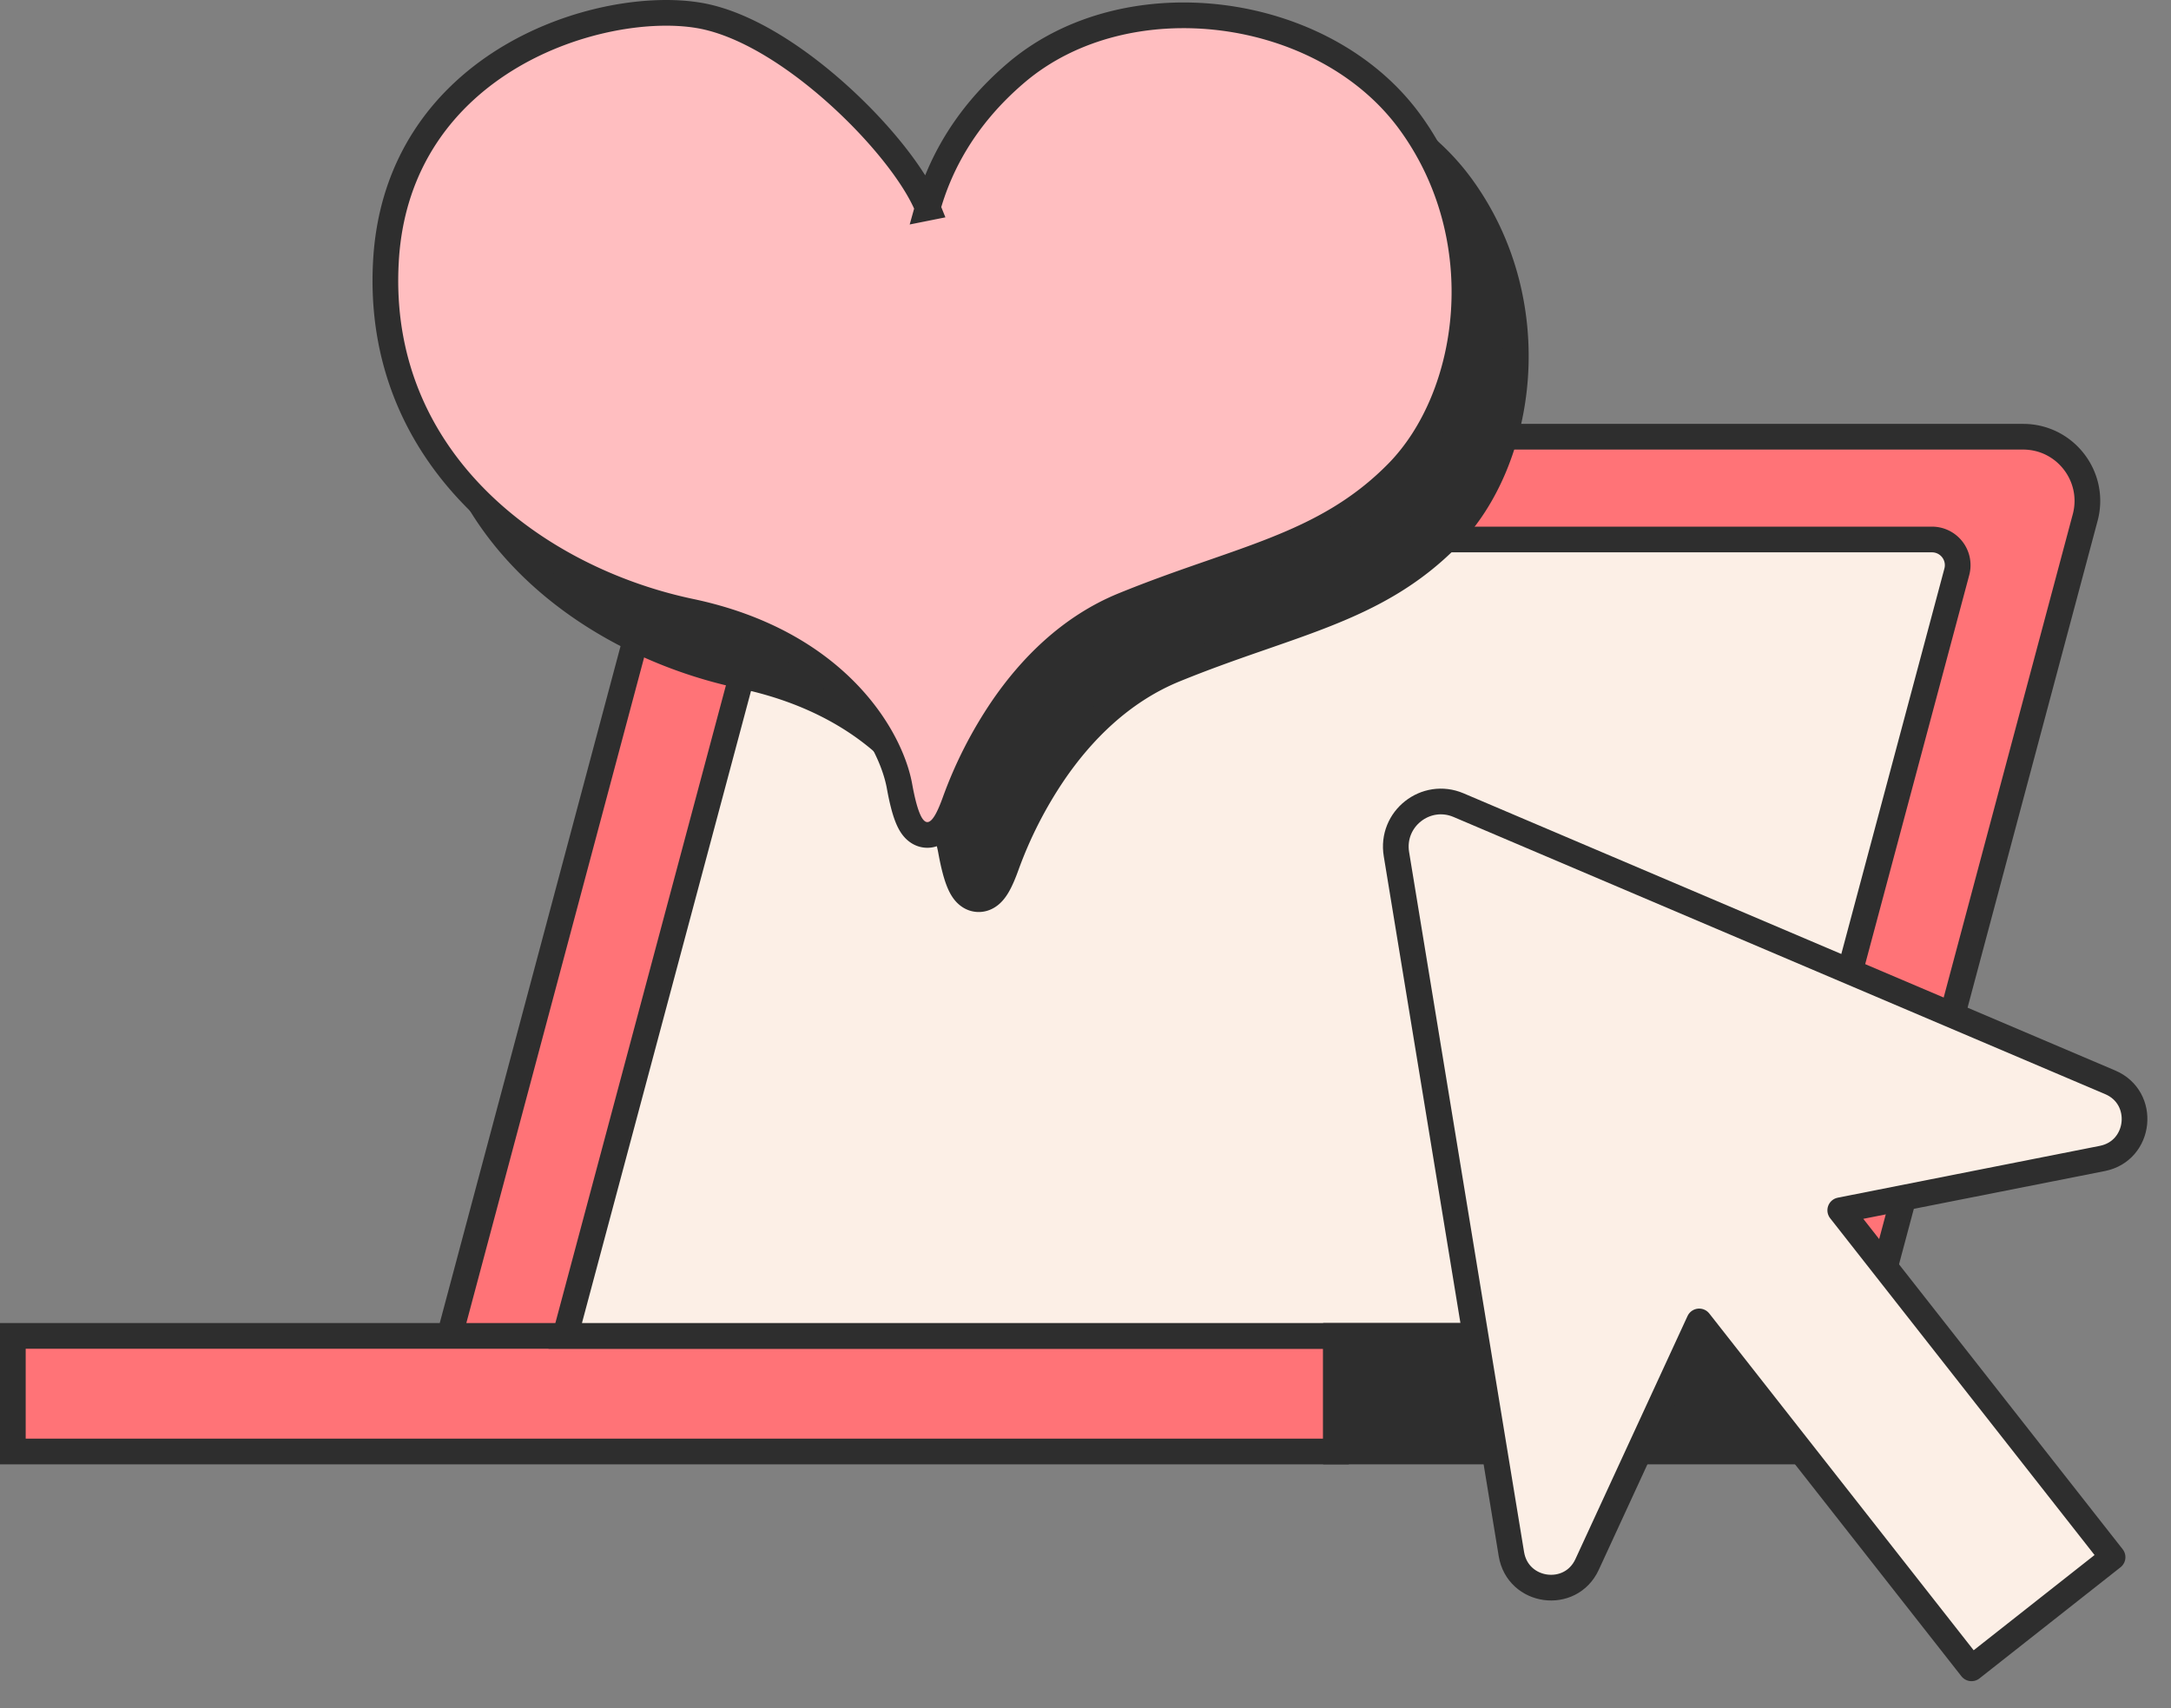 <svg xmlns="http://www.w3.org/2000/svg" width="169" height="133" fill="none" viewBox="0 0 169 133"><rect x="0" y="0" width="169" height="133" fill="#808080" stroke="none"/><path fill="#ff7377" stroke="#2e2e2e" stroke-miterlimit="10" stroke-width="2" d="M1 104h103v9H1zM145.304 104H35l16.912-63.322A9 9 0 0 1 60.607 34h96.882c3.286 0 5.679 3.115 4.831 6.29z"/><path fill="#fcefe6" stroke="#2e2e2e" stroke-miterlimit="10" stroke-width="2" d="M136.42 104H44l15.589-58.292A5 5 0 0 1 64.419 42h85.976a2 2 0 0 1 1.932 2.517z"/><path fill="#2e2e2e" stroke="#2e2e2e" stroke-miterlimit="10" stroke-width="2" d="M145 104h-41v9h41z"/><path fill="#fcefe6" stroke="#2e2e2e" stroke-linejoin="round" stroke-width="2" d="m164.265 84.258-50.721-21.575c-2.552-1.087-5.294 1.072-4.839 3.817l8.948 54.485c.502 3.032 4.606 3.589 5.891.813l8.728-18.924 21.199 27.006 10.981-8.652-21.199-27.006 20.404-4.036c3.006-.598 3.427-4.734.608-5.928Z"/><path fill="#2e2e2e" stroke="#2e2e2e" stroke-width="2" d="M76.217 21.176c-.396-.985-1.053-2.081-1.85-3.186-1.145-1.588-2.663-3.31-4.377-4.933-3.386-3.209-7.713-6.202-11.576-6.857-3.812-.646-9.632.239-14.62 3.182-5.036 2.972-9.29 8.087-9.748 15.9-.91 15.546 11.717 24.804 23.709 27.328C69.105 55 73.327 62.386 74.02 66.198c.195 1.072.402 1.892.636 2.468.115.285.26.569.456.8s.526.503.998.532c.468.028.82-.196 1.028-.383.21-.187.372-.42.5-.633.256-.431.491-1.004.71-1.612a32.8 32.8 0 0 1 3.681-7.216c2.124-3.108 5.188-6.304 9.425-8.035 2.215-.904 4.282-1.636 6.239-2.317l.669-.232c1.705-.592 3.335-1.157 4.88-1.772 3.512-1.395 6.659-3.068 9.54-5.998 5.842-5.942 7.601-18.218.964-27.31-3.369-4.615-8.89-7.38-14.583-8.105-5.694-.725-11.7.574-16.05 4.273-4.18 3.555-6.043 7.46-6.897 10.518Z"/><path fill="#ffbec0" stroke="#2e2e2e" stroke-width="2" d="M72.217 16.176c-.396-.985-1.053-2.081-1.85-3.186-1.145-1.588-2.663-3.31-4.377-4.933-3.386-3.209-7.713-6.202-11.576-6.857-3.812-.646-9.632.239-14.62 3.182-5.036 2.972-9.29 8.087-9.748 15.9-.91 15.546 11.717 24.804 23.709 27.328C65.105 50 69.327 57.386 70.02 61.197c.195 1.073.402 1.893.636 2.469.115.285.26.569.456.8s.526.503.998.532c.468.028.82-.196 1.028-.383.21-.187.372-.42.5-.633.256-.431.491-1.004.71-1.612a32.8 32.8 0 0 1 3.681-7.215c2.124-3.109 5.188-6.305 9.425-8.036 2.215-.904 4.282-1.636 6.239-2.317l.669-.232c1.705-.592 3.335-1.157 4.88-1.772 3.512-1.395 6.659-3.068 9.54-5.998 5.842-5.942 7.601-18.218.964-27.31-3.369-4.615-8.89-7.38-14.583-8.105-5.694-.725-11.7.574-16.05 4.273-4.18 3.555-6.043 7.46-6.897 10.518Z"/></svg>